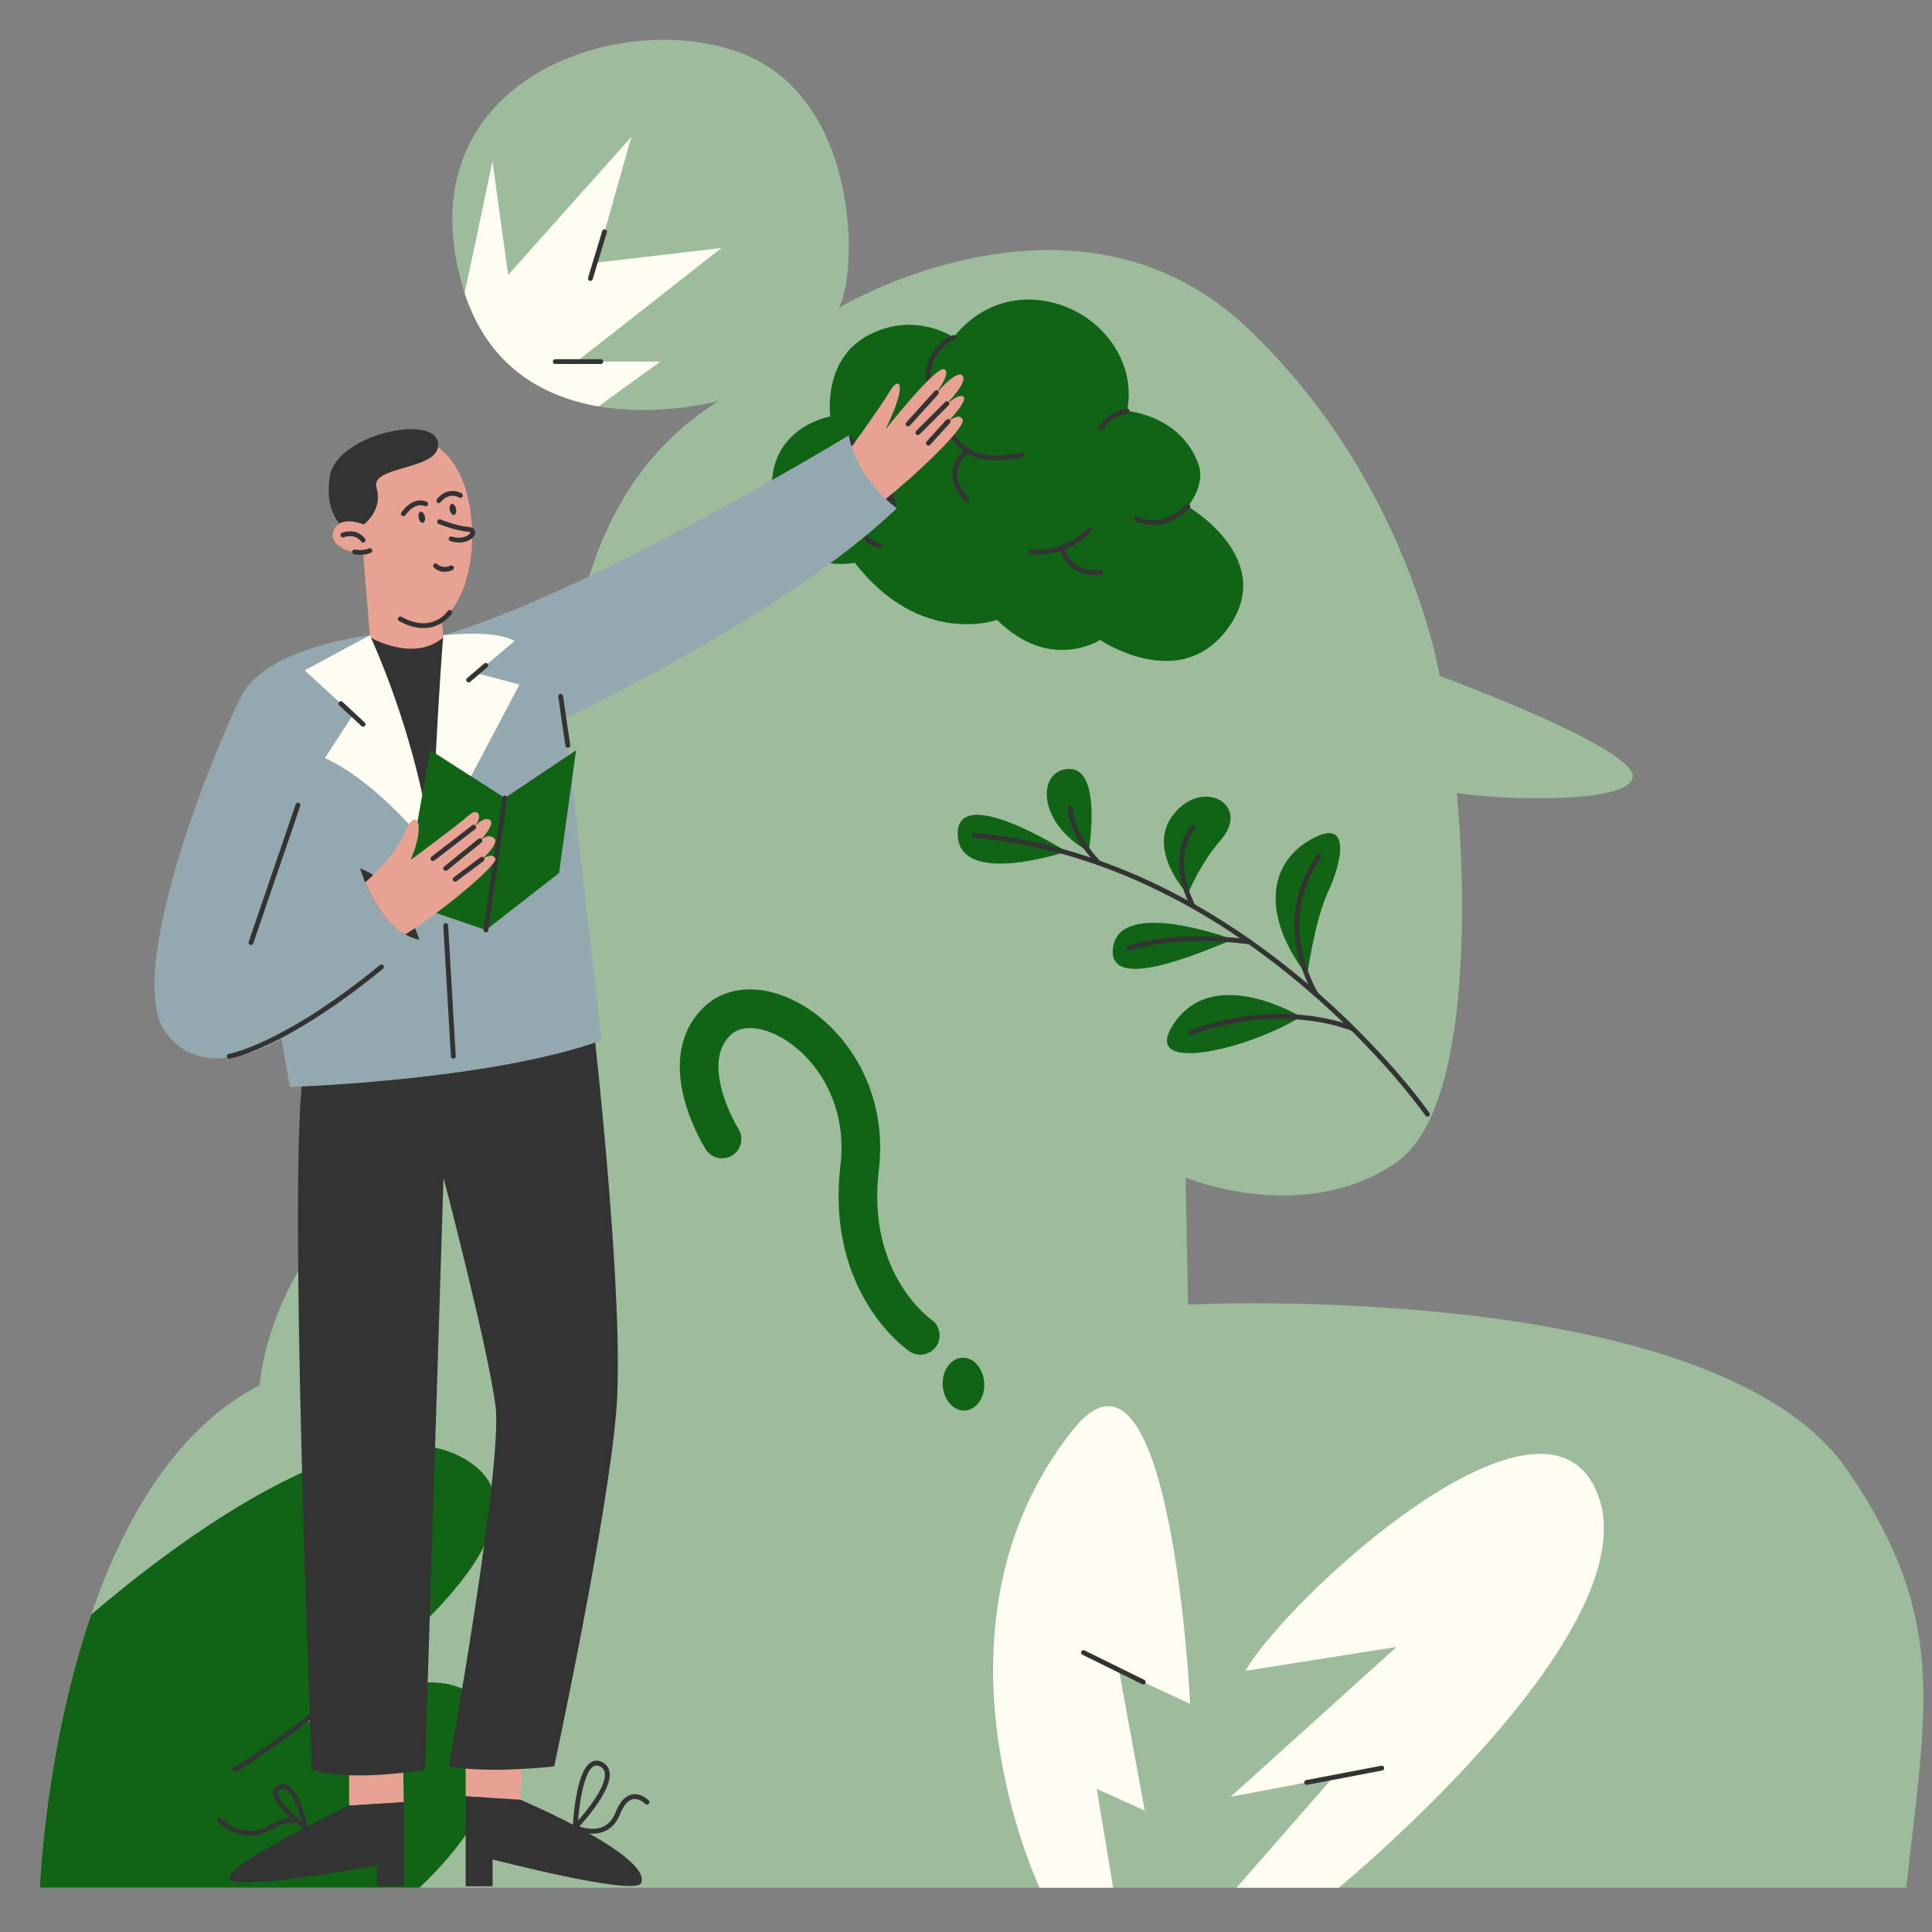 <?xml version="1.0" encoding="UTF-8"?> <!-- Generator: Adobe Illustrator 25.2.3, SVG Export Plug-In . SVG Version: 6.00 Build 0) --> <svg xmlns="http://www.w3.org/2000/svg" xmlns:xlink="http://www.w3.org/1999/xlink" id="Слой_2" x="0px" y="0px" viewBox="0 0 2000 2000" style="enable-background:new 0 0 2000 2000;" xml:space="preserve"><rect x="0" y="0" width="2000" height="2000" fill="#808080" stroke="none"/> <style type="text/css"> .st0{fill:#9CBC9C;} .st1{fill:#116315;} .st2{fill:none;stroke:#333333;stroke-width:5;stroke-linecap:round;stroke-linejoin:round;stroke-miterlimit:10;} .st3{fill:#FFFCF1;} .st4{fill:#333333;} .st5{fill:#E8A294;} .st6{fill:#94A9AF;} .st7{fill:#E8A294;stroke:#333333;stroke-width:5;stroke-linecap:round;stroke-linejoin:round;stroke-miterlimit:10;} .st8{fill:none;stroke:#116315;stroke-width:40;stroke-linecap:round;stroke-linejoin:round;stroke-miterlimit:10;} </style> <g> <path class="st0" d="M1973.4,1954.12H41.28c0,0,5.28-143.1,53.19-282.82c33.33-97.19,87.27-192.74,174.42-237.35 c0,0,9.85-177.03,209.76-265.54c199.92-88.52-20.31-573.87,265.42-753.43c-1.4,0.38-60.98,16.54-124.46,5.7 c-55.04-9.43-113.04-39.17-138.6-117.12c-0.82-2.5-1.6-5.04-2.36-7.64C417.65,84.99,638.12,8.35,764.56,53.87 s123.91,229.41,103.69,264.82c0,0,144.06-86.7,291.36-51.39c44.67,10.71,89.64,32.65,130.98,71.62 c56.05,52.84,96.99,110.88,126.65,164.66v0.01c58.64,106.37,73.14,196.08,73.14,196.08s204.84,75.14,199.79,105.03 c-5.06,29.88-154.27,22.15-182.09,15.9c0,0,32.87,317.46-63.22,383.2c-96.1,65.76-217.5,15.18-217.5,15.18l2.53,131.51 c0,0,546.25-27.82,682.81,171.82C2017.81,1675.96,1993.63,1768.71,1973.4,1954.12z"></path> <g> <path class="st1" d="M987.24,349.3c0,0,30.11-44.6,87.77-38.66c57.67,5.94,102.9,58.41,91.76,114.82c0,0,55.59,4.19,73.89,55.22 c7.77,21.08-10.92,43.66-10.92,43.66s95.55,55.5,39.72,128.3c-49.66,64.75-130.62,9.84-130.62,9.84s-51.56,33.79-106.64-20.76 c0,0-79.23,28.64-147.3-59.13c0,0-73.85,15.16-84.84-62.33s59.45-89.1,59.45-89.1s-8.51-59.18,39.8-84.35 C947.6,321.64,987.24,349.3,987.24,349.3z"></path> <path class="st2" d="M979.5,433.62c0,0,7.55,55.02,78.3,36.98"></path> <path class="st2" d="M1001.52,466.57c0,0-28.69,19.88-0.86,50.46"></path> <path class="st2" d="M1127.28,548.5c-0.74,0.97-18.25,24.46-60.23,23.04"></path> <path class="st2" d="M1099.26,567.09c0,0,5.53,28.78,40.36,25.49"></path> <path class="st2" d="M856.51,533.14c0,0,33.34,10.7,55.62-18.36"></path> <path class="st2" d="M892.82,530.48c0,0-12.22,24.73,17.54,34.74"></path> <path class="st2" d="M1166.78,425.46c0,0-17.44,2.01-26.72,17.46"></path> <path class="st2" d="M1229.74,524.35c0,0-24.67,26.38-53.18,12.72"></path> <path class="st2" d="M987.24,349.3c0,0-26.58,9.7-26.83,43.01"></path> </g> <path class="st1" d="M434.18,1954.12H41.28c0,0,5.28-143.1,53.19-282.82c86.8-74.02,278.69-219.81,384.19-162.33 c133.54,72.77-166.58,275.85-191.3,292.3c17.11-11.12,166.21-105.04,215.67-32.31C555.5,1846.17,434.18,1954.12,434.18,1954.12z"></path> <path class="st3" d="M1076.19,1954.12c0,0-128.35-268.94,34.2-473.61c101.96-128.38,121.66,283.39,121.66,283.39l-73.61-34.31 l26.58,144.72l-49.7-22.49l16.98,102.29H1076.19z"></path> <path class="st3" d="M1385.92,1954.12c0,0,322.04-264.72,268.37-406.38s-323.58,108.31-364.98,181.92l156.42-24.74L1273.97,1860 l105.81-19.94l-99.68,114.05H1385.92z"></path> <path class="st3" d="M596.94,374.32h86.7l-64.03,46.36c-55.04-9.43-113.04-39.17-138.6-117.12l28.8-136.61l16.23,117.59 l127.57-142.88L616.74,271.9l130.13-15.18L596.94,374.32z"></path> <path class="st1" d="M1277.01,972.72c0,0-117.61-44.27-124.8,8.22S1264.17,976.13,1277.01,972.72z"></path> <path class="st1" d="M1103.96,881.56c0,0-113.99-72.39-112.56-17.49C992.82,918.96,1103.96,881.56,1103.96,881.56z"></path> <path class="st2" d="M1477.7,1153.48c0,0-183.46-262.96-469.97-288.95"></path> <path class="st1" d="M1229.57,925.8c0,0,11.33-29.74,34.72-56.99c30.31-35.32-18.11-63.73-48.7-26.8 C1184.99,878.94,1229.57,925.8,1229.57,925.8z"></path> <path class="st1" d="M1353.17,1010.01c0,0,7.63-57.01,21.85-87.33c13.95-29.75,24.9-78.31-18.63-53.34 C1312.86,894.32,1305.74,947.99,1353.17,1010.01z"></path> <path class="st1" d="M1127.01,881.54c0,0,14.19-84.97-19.39-85.48S1071.54,850.55,1127.01,881.54z"></path> <path class="st1" d="M1346.54,1052.48c0,0-87.57-53.38-129.64,4.66C1174.84,1115.18,1293.54,1086.06,1346.54,1052.48z"></path> <path class="st2" d="M1293.67,975.17c0,0-70.7-11.25-125.01,6.35"></path> <path class="st2" d="M1235.42,937.99c-0.76-0.39-27.24-47.03-0.3-82.05"></path> <path class="st2" d="M1362.56,1029.44c0,0-46.52-73.09,2.67-142.49"></path> <path class="st2" d="M1137.29,893.25c0,0-27.65-27.17-29.39-56.47"></path> <path class="st2" d="M1399.62,1064.57c0,0-72.49-30.83-167.14,4.61"></path> <line class="st2" x1="625.79" y1="239.93" x2="611.14" y2="288.34"></line> <line class="st2" x1="621.92" y1="374.32" x2="574.79" y2="374.32"></line> <path class="st2" d="M377.61,1734.36c0,0-101.14,78.94-134.01,97.48"></path> <line class="st2" x1="1352.6" y1="1845.19" x2="1430.39" y2="1830.35"></line> <line class="st2" x1="1183.51" y1="1741.28" x2="1121.64" y2="1710.74"></line> <g> <path class="st4" d="M878.72,450.69c0,0,41.19,30.3,49.57,75.51C928.29,526.2,889.84,503.05,878.72,450.69z"></path> <polygon class="st5" points="361.38,1869.12 361.38,1814.15 417.22,1817.27 417.97,1865.64 "></polygon> <path class="st5" d="M871.34,476.79c0,0,41.06-56.53,49.99-72c8.93-15.47,19.64-10.12-4.76,39.87c0,0,51.77-65.46,60.7-62.48 c8.93,2.98-10.12,27.37-10.12,27.37s22.61-27.37,29.16-20.83c6.55,6.55-17.85,30.94-17.85,30.94s14.13-13.09,18.97-8.93 c4.84,4.17-15.99,25.59-15.99,25.59s11.9-9.52,15.08-2.04c4.58,10.76-82.92,88.98-101.37,97.58L871.34,476.79z"></path> <polygon class="st5" points="482.07,1859.55 482.07,1814.15 541.3,1817.27 538.66,1863.03 "></polygon> <path class="st4" d="M538.66,1863.03c0,0,136.25,57.87,125.1,86.23c-5.57,14.18-153.84-24.41-153.84-24.41v27.86h-27.86v-93.16 L538.66,1863.03z"></path> <path class="st4" d="M361.38,1869.12c0,0-131.47,62.69-123.64,75.75c7.84,13.06,152.37-13.93,152.37-13.93v21.77h27.86v-87.07 L361.38,1869.12z"></path> <path class="st4" d="M615.5,1073.01c0,0,30.69,272.75,22.86,382.46c-7.84,109.71-64.65,373.07-64.65,373.07s-67.32,7.84-109.08,0 c0,0,56.19-312.34,48.35-373.07s-53.85-236.18-53.85-236.18l-19.21,612.74c0,0-75.83,13.28-116.97,0c0,0-26.77-653.88-7.51-728.32 L615.5,1073.01z"></path> <path class="st6" d="M382.86,657.64c0,0-108.09,12.08-133.7,64.04c-32.67,66.28-119.72,286.18-78.35,346.02 c40.14,58.04,120.51,7.51,120.51,7.51l8.77,50.03c0,0,207.66-6.53,322.59-48.32l-38.02-333.21c0,0,228.7-107.21,343.63-217.52 c0,0-41.73-30.36-49.57-75.51c0,0-267.38,162.39-419.82,206.95H382.86z"></path> <polygon class="st4" points="382.86,657.64 459.13,659.65 449.8,873.68 447.02,880.37 "></polygon> <path class="st5" d="M427.43,450.69c0,0,45.71,5.22,58.12,69.87c12.41,64.65-11.75,131.91-52.89,128.64 c-41.14-3.27-87.5-146.93-69.87-167.82C380.41,460.49,427.43,450.69,427.43,450.69z"></path> <g> <path class="st7" d="M455.07,540.04c0,0,16.41,6.85,29.15,7.81c12.78,0.97,0.36,15.64-17.22,9.99"></path> <ellipse transform="matrix(0.979 -0.205 0.205 0.979 -98.016 107.046)" class="st4" cx="468.58" cy="527.45" rx="3.3" ry="5.81"></ellipse> <ellipse transform="matrix(0.979 -0.205 0.205 0.979 -100.351 100.625)" class="st4" cx="436.37" cy="535.53" rx="3.3" ry="5.81"></ellipse> <path class="st2" d="M467.36,587.84c0,0-9.25,4.6-16.46-2.07"></path> <path class="st2" d="M476.65,512.89c0,0-12.09-7.44-22.37,5.39"></path> <path class="st2" d="M440.61,521.58c0,0-11.55-5.85-22.98,10.28"></path> </g> <path class="st4" d="M363.65,550.01c13.43-4.12,33.09-21.17,26.12-45.11s68.78-17.41,63.56-47.02 c-5.22-29.6-104.92-7.84-111.88,35.26C334.49,536.23,359.95,551.14,363.65,550.01z"></path> <path class="st5" d="M386.29,547.49c0,0-30.04-17.66-40.05,0c-10.01,17.66,22.64,32.03,43.53,19.41L386.29,547.49z"></path> <path class="st2" d="M354.95,553.87c0,0,13.08-5.34,20.9,5.27"></path> <path class="st5" d="M375.84,571.45l7.18,88.2c0,0,45.11,26.77,76.1,0l-5.58-49.63L375.84,571.45z"></path> <path class="st2" d="M465.46,634.05c0,0-16.66,25.61-51.09,6.66"></path> <path class="st3" d="M382.86,657.64c0,0,49.79,105.18,64.16,222.72l0,0c0,0-54.53-70.15-110.68-95.62l29.06-44.78l-49.95-46.04 L382.86,657.64z"></path> <path class="st3" d="M458.9,657.64c0,0,53.42-6.48,73.66,5.93l-39.18,33.3l44.4,11.75l-90.77,171.74 C447.02,880.37,450.89,757.39,458.9,657.64z"></path> <polygon class="st1" points="417.22,933.37 445.48,776.65 522.58,826.02 596.35,776.65 578.72,903.76 502.97,962.76 "></polygon> <path class="st4" d="M372.79,898.96c0,0,18.3,64.67,61.38,73.93C434.17,972.89,417.28,916.04,372.79,898.96z"></path> <line class="st2" x1="522.58" y1="826.02" x2="502.97" y2="962.76"></line> <path class="st5" d="M378.03,913.47c0,0,31.72-27.07,41.36-52.36s23.07-11.75,5.66,29.17c0,0,50.06-37,60.08-46.15 c10.01-9.14,15.67,1.31,5.22,12.19c0,0,11.32-12.19,16.98-7.4s-10.45,21.33-10.45,21.33s7.4-7.84,14.37-2.83 c6.97,5.01-12.19,21.98-12.19,21.98s10.02-7.4,13.71-0.87c3.7,6.53-60.61,59.13-93.26,78.72 C419.51,967.25,397.29,958.74,378.03,913.47z"></path> <line class="st2" x1="259.84" y1="975.71" x2="308.47" y2="833.45"></line> <path class="st2" d="M587.85,771.63c0,0-5.2-34.29-7.45-50.81"></path> <line class="st2" x1="490.35" y1="856.32" x2="448.21" y2="888.82"></line> <line class="st2" x1="496.88" y1="870.25" x2="461.39" y2="898.96"></line> <line class="st2" x1="499.05" y1="889.4" x2="471.15" y2="910.22"></line> <line class="st2" x1="969.33" y1="406.6" x2="940.05" y2="438.88"></line> <line class="st2" x1="980.2" y1="417.84" x2="950.18" y2="447.89"></line> <line class="st2" x1="981.42" y1="436.32" x2="961.07" y2="458.78"></line> <path class="st2" d="M327.69,1814.79c0,0,58.24,14.27,107.04-3.75"></path> <path class="st2" d="M474.05,1815.59c0,0,65.05,5.96,95.83-4.56"></path> <path class="st2" d="M237.26,1093.44c0,0,55.66-9.09,157.68-92.55"></path> <line class="st2" x1="502.9" y1="688.79" x2="485.1" y2="703.93"></line> <line class="st2" x1="352.83" y1="728.39" x2="375.84" y2="749.73"></line> <path class="st2" d="M367.08,571.4c0,0,8.88,1.71,15.79-1.4"></path> <path class="st2" d="M595.44,1891.72c0,0,3.35-77.66,27-65.27C646.09,1838.84,595.44,1891.72,595.44,1891.72z"></path> <path class="st2" d="M595.44,1891.72c0,0,32.1,15.53,44.19-14.74c12.09-30.26,30.11-11.34,30.11-11.34"></path> <path class="st2" d="M316.19,1891.72c0,0-10.23-49.5-27.12-41.62C272.18,1857.98,316.19,1891.72,316.19,1891.72z"></path> <path class="st2" d="M316.19,1891.72c0,0-7.97-16.94-36.13,0c-28.16,16.94-52.93-7.53-52.93-7.53"></path> <line class="st2" x1="461.39" y1="958.08" x2="469.28" y2="1093.44"></line> </g> <path class="st8" d="M747.45,1179.1c0,0-50.29-79.55-4.45-122.53c45.84-42.98,161.37,30.89,146.9,152.11 c-14.47,121.22,62.76,173.7,62.76,173.7"></path> <ellipse transform="matrix(0.999 -0.055 0.055 0.999 -77.772 57.446)" class="st1" cx="997.42" cy="1431.71" rx="21.52" ry="27.38"></ellipse> </g> </svg> 